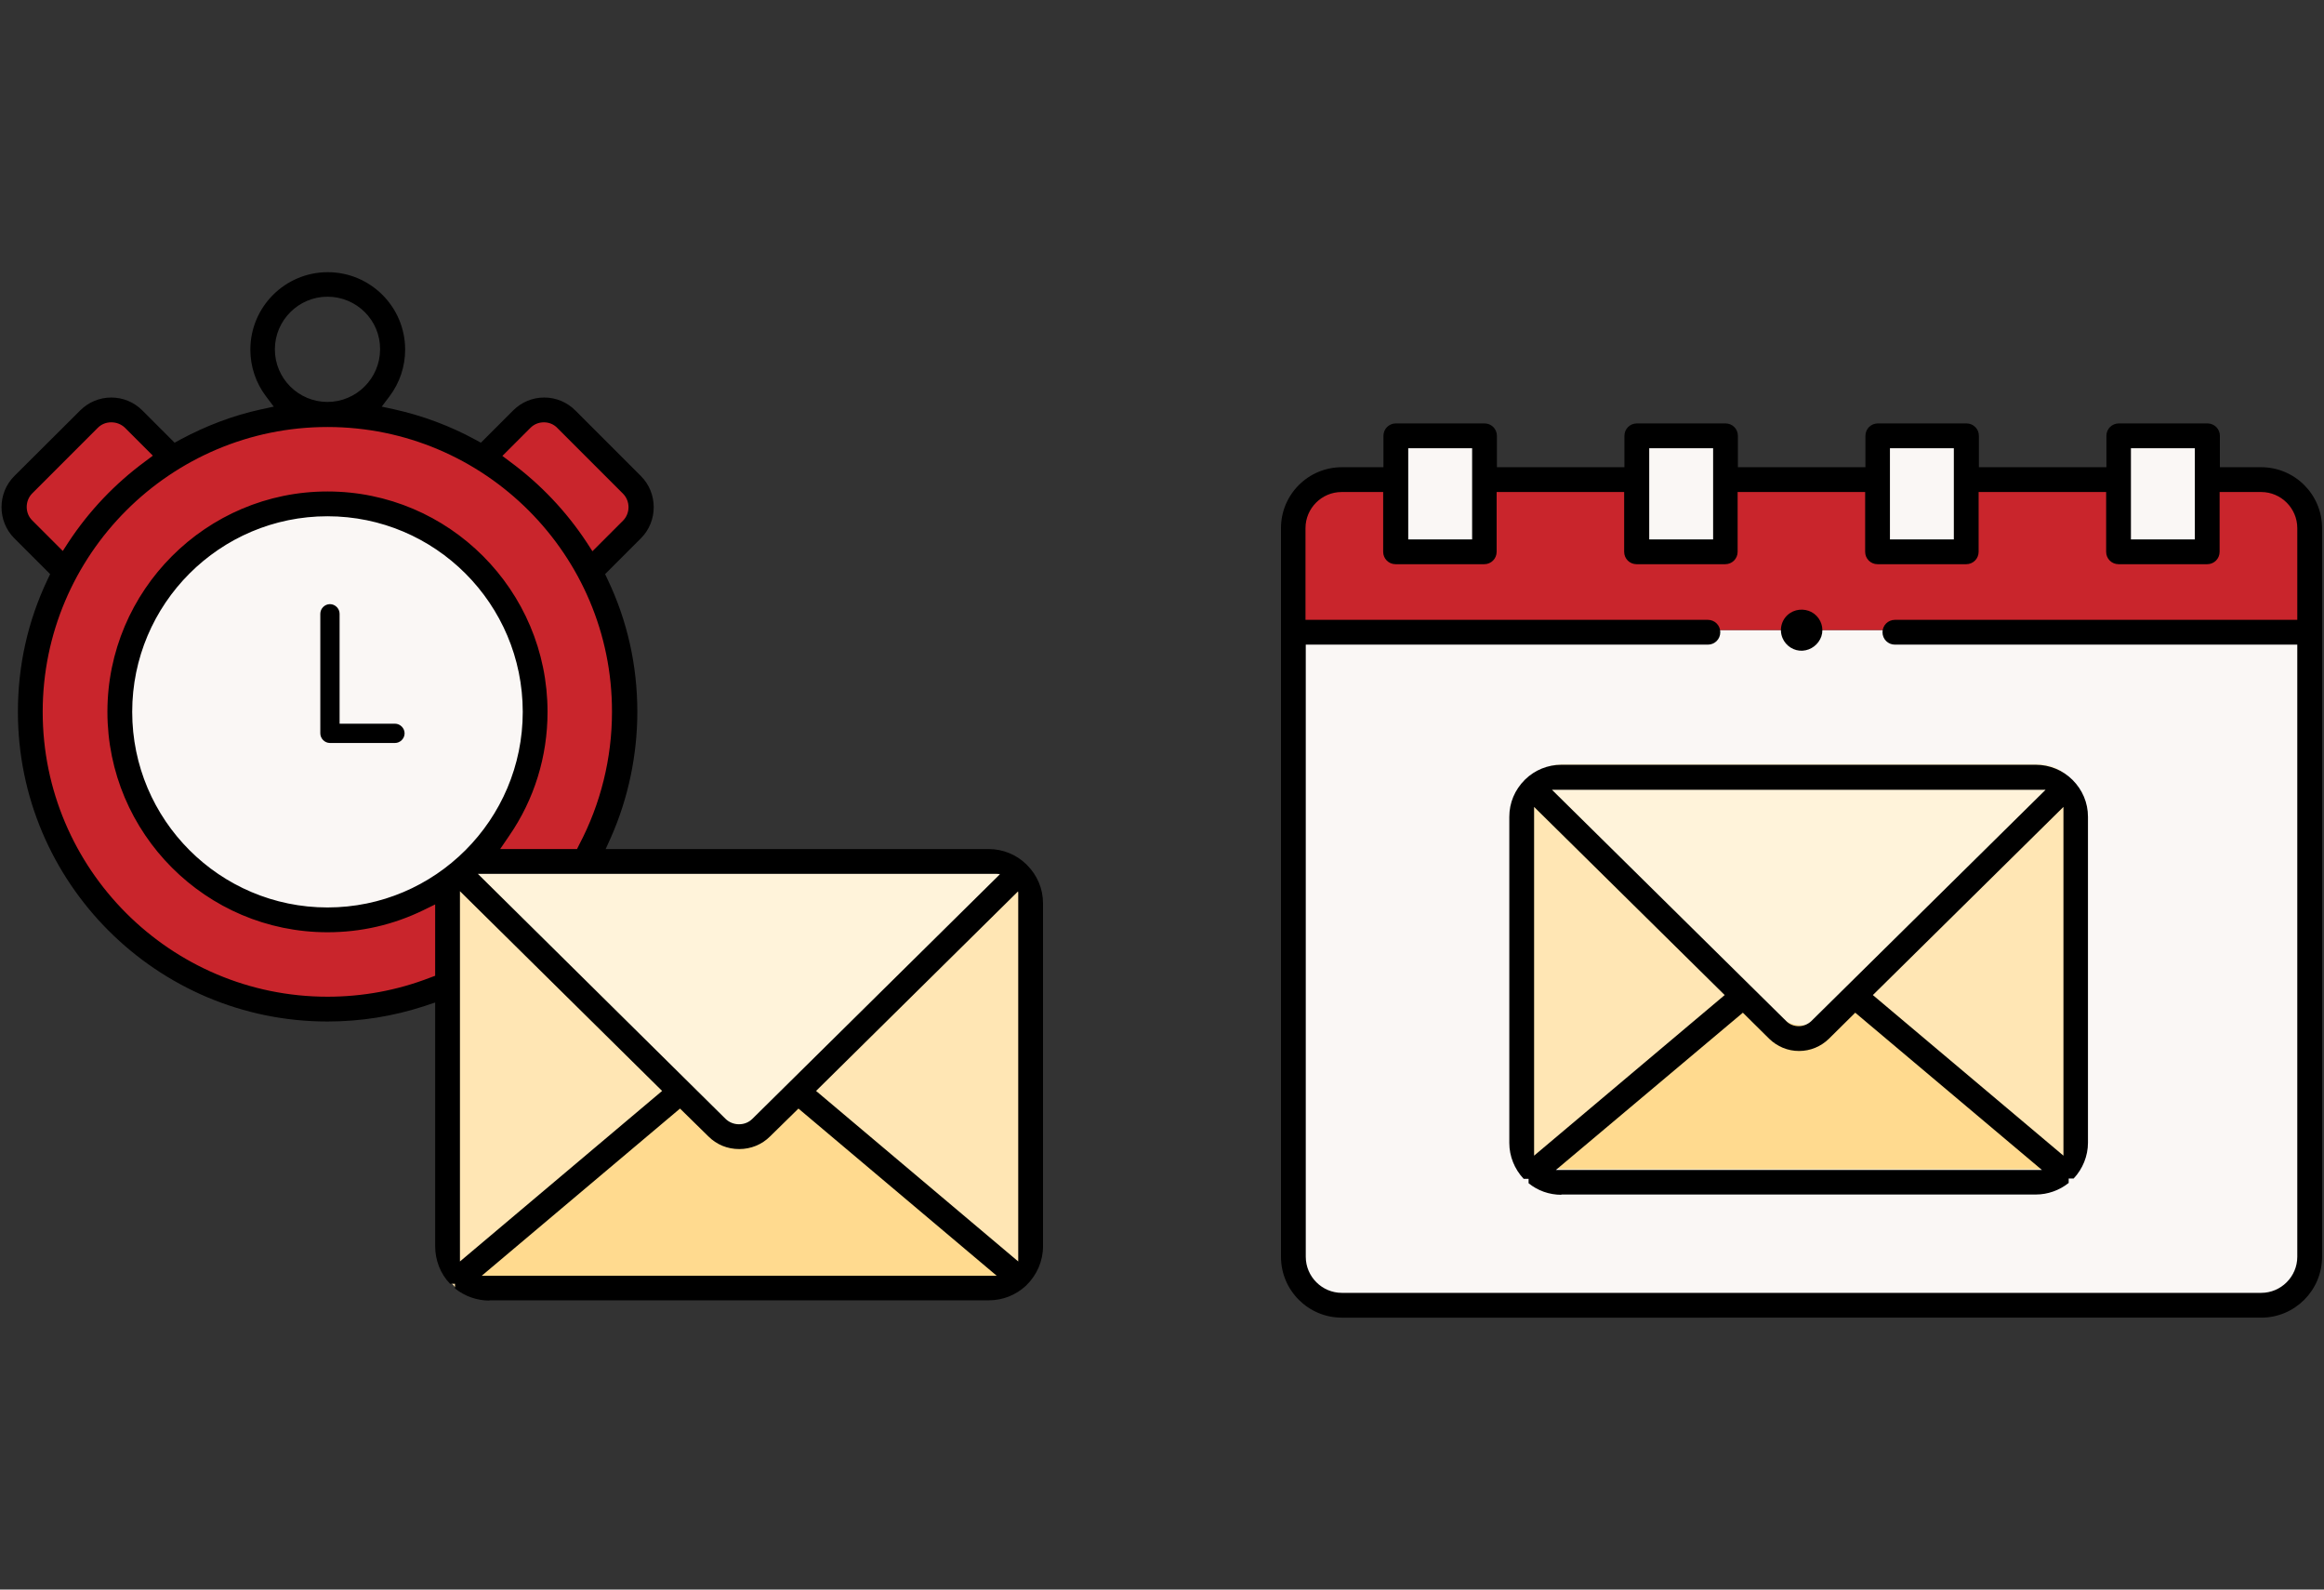 <?xml version="1.0" encoding="utf-8"?>
<!-- Generator: Adobe Illustrator 25.2.1, SVG Export Plug-In . SVG Version: 6.00 Build 0)  -->
<svg version="1.1" id="Layer_1" xmlns="http://www.w3.org/2000/svg" xmlns:xlink="http://www.w3.org/1999/xlink" x="0px" y="0px"
	 viewBox="0 0 843.8 577" style="enable-background:new 0 0 843.8 577;" xml:space="preserve">
<rect x="0" y="0" width="843.8" height="577" fill="#333333" stroke="none"/>
<style type="text/css">
	.st0{fill:#FAF7F5;}
	.st1{fill:#C9252C;}
	.st2{fill-rule:evenodd;clip-rule:evenodd;fill:#FFE6B4;}
	.st3{fill-rule:evenodd;clip-rule:evenodd;fill:#FFDA8F;}
	.st4{fill-rule:evenodd;clip-rule:evenodd;fill:#FFF3DA;}
</style>
<g>
	<path class="st0" d="M838.4,228.7v226.7c0,9.7-7.9,17.6-17.6,17.6H487.1c-9.7,0-17.6-7.9-17.6-17.6V228.7"/>
	<path class="st1" d="M178.6,167l13.6-13.6c4.5-4.5,11.8-4.5,16.2,0l23.8,23.8c4.5,4.5,4.5,11.8,0,16.2l-14.3,14.4"/>
	<path class="st1" d="M64.8,166.7l-13.4-13.4c-4.5-4.5-11.8-4.5-16.2,0l-23.8,23.8c-4.5,4.5-4.5,11.8,0,16.2l14.9,14.9"/>
	<path class="st1" d="M157.7,360.7c-12.8,5.3-26.8,8.2-41.4,8.2C56.7,368.9,8.4,320.6,8.4,261s48.3-107.9,107.9-107.9
		c59.6,0,107.8,48.3,107.8,107.9c0,18.6-4.7,36.1-13,51.4"/>
	<path class="st0" d="M191.7,261c0,41.7-33.8,75.5-75.4,75.5c-41.7,0-75.4-33.8-75.4-75.5s33.8-75.5,75.4-75.5
		c20,0,39.2,8,53.3,22.1C183.8,221.8,191.7,241,191.7,261L191.7,261z M191.7,261"/>
	<path class="st2" d="M371.7,331.2v124.5c0,4.4-1.9,8.3-4.8,11.1c-2.7,2.5-6.3,4.1-10.3,4.1H175.2c-4,0-7.6-1.5-10.3-4.1
		c-3-2.8-4.8-6.7-4.8-11.1V331.2c0-4.2,1.7-8,4.5-10.7c2.7-2.7,6.5-4.4,10.7-4.4h181.3c4.2,0,8,1.7,10.7,4.4
		C370,323.2,371.7,327,371.7,331.2L371.7,331.2z M371.7,331.2"/>
	<path class="st3" d="M287.1,399.6l79.7,67.2c-2.7,2.5-6.3,4.1-10.3,4.1H175.2c-4,0-7.6-1.5-10.3-4.1l79.7-67.2"/>
	<path class="st4" d="M367.2,320.4l-80.1,79.2l-13.2,13c-4.5,4.4-11.7,4.4-16.1,0l-13.2-13l-80.1-79.2c2.7-2.7,6.5-4.4,10.7-4.4
		h181.3C360.7,316,364.5,317.7,367.2,320.4L367.2,320.4z M367.2,320.4"/>
	<path d="M119.8,269.7c-1.9,0-3.5-1.6-3.5-3.5v-43.4c0-1.9,1.6-3.5,3.5-3.5s3.5,1.6,3.5,3.5v39.9h20.1c1.9,0,3.5,1.6,3.5,3.5
		s-1.6,3.5-3.5,3.5H119.8z"/>
	<path d="M177.7,472.1c-4.6,0-9-1.6-12.5-4.4V466h-1.8c-3.5-3.6-5.4-8.6-5.4-13.6v-88.5l-3.9,1.3c-11.3,3.7-23.1,5.6-35.2,5.6
		c-62,0-112.4-50.4-112.4-112.4c0-16.8,3.6-33,10.8-48.1l0.9-1.9l-13-13c-6.2-6.2-6.2-16.4,0-22.6L29.1,149c3-3,7-4.7,11.3-4.7
		c4.3,0,8.3,1.7,11.3,4.7l11.7,11.7l2-1.1c9.3-5,19.2-8.8,29.4-11l4.6-1l-2.8-3.7c-3.7-4.9-5.7-10.8-5.7-17
		c0-15.5,12.6-28.1,28.1-28.1c15.5,0,28.1,12.6,28.1,28.1c0,6.2-2,12.1-5.7,17l-2.8,3.7l4.6,1c10.3,2.3,20.2,6,29.4,11l2,1.1
		l11.7-11.7c3-3,7-4.7,11.3-4.7c4.3,0,8.3,1.7,11.3,4.7l23.8,23.8c6.2,6.2,6.2,16.4,0,22.6l-13,13l0.9,1.9
		c7.2,15.1,10.8,31.3,10.8,48.1c0,15.6-3.3,31.4-9.6,45.6l-1.9,4.2H359c5.1,0,10,2,13.6,5.5l0.3,0.3c3.7,3.7,5.8,8.6,5.8,13.9v124.5
		c0,5.3-2.2,10.4-6,14.1l-0.1,0.1l-0.2,0.2c-3.6,3.3-8.3,5.2-13.3,5.2H177.7z M174.9,463.1h187l-72-60.7l-10.3,10.1
		c-3,3-7,4.6-11.2,4.6c-4.3,0-8.2-1.6-11.2-4.6l-10.3-10.1L174.9,463.1z M296.3,396l73.4,61.9V323.5L296.3,396z M167,457.9
		l73.4-61.9L167,323.5V457.9z M263.4,406.1c1.3,1.3,3.1,2,4.9,2c1.9,0,3.6-0.7,4.9-2l90-88.9H173.5L263.4,406.1z M118.9,155
		c-57,0-103.4,46.4-103.4,103.4c0,57,46.4,103.4,103.4,103.4c12.8,0,25.3-2.3,37.2-6.9l1.9-0.7v-25.9l-4.3,2.1
		c-10.9,5.3-22.6,8-34.8,8c-44.1,0-79.9-35.9-79.9-80s35.9-80,79.9-80c44.1,0,79.9,35.9,79.9,80c0,16.2-4.8,31.8-14,45.1l-3.2,4.7
		h27.9l0.8-1.6c7.8-14.8,11.9-31.4,11.9-48.2C222.3,201.4,175.9,155,118.9,155z M118.9,187.4c-39.1,0-70.9,31.8-70.9,71
		s31.8,71,70.9,71c39.1,0,70.9-31.8,70.9-71S158,187.4,118.9,187.4z M40.4,153.3c-1.9,0-3.6,0.7-4.9,2l-23.8,23.8
		c-1.3,1.3-2,3.1-2,4.9c0,1.9,0.7,3.6,2,4.9l11.1,11.1l2-3.1c7.5-11.4,16.9-21.3,27.9-29.4l2.8-2.1l-10.2-10.2
		C44,154,42.3,153.3,40.4,153.3z M197.5,153.3c-1.9,0-3.6,0.7-4.9,2l-10.2,10.2l2.8,2.1c11,8.1,20.4,18,27.9,29.4l2,3.1l11.1-11.1
		c1.3-1.3,2-3.1,2-4.9s-0.7-3.6-2-4.9l-23.8-23.8C201.1,154,199.3,153.3,197.5,153.3z M118.9,107.7c-10.5,0-19.1,8.6-19.1,19.1
		c0,10.6,8.6,19.1,19.1,19.1c10.5,0,19.1-8.6,19.1-19.1C138.1,116.3,129.5,107.7,118.9,107.7z"/>
	<rect x="769" y="157.4" class="st0" width="32.2" height="42.1"/>
	<rect x="681.6" y="157.4" class="st0" width="32.2" height="42.1"/>
	<rect x="594.1" y="157.4" class="st0" width="32.2" height="42.1"/>
	<rect x="506.7" y="157.4" class="st0" width="32.2" height="42.1"/>
	<path class="st2" d="M754.5,291.7V410c0,4.2-1.8,7.9-4.6,10.5c-2.6,2.4-6,3.9-9.8,3.9H567.8c-3.8,0-7.3-1.5-9.8-3.9
		c-2.8-2.6-4.6-6.4-4.6-10.5V291.7c0-4,1.6-7.6,4.2-10.2c2.6-2.6,6.2-4.2,10.2-4.2h172.3c4,0,7.6,1.6,10.2,4.2
		C752.9,284.1,754.5,287.7,754.5,291.7L754.5,291.7z M754.5,291.7"/>
	<path class="st3" d="M674.1,356.7l75.8,63.8c-2.6,2.4-6,3.9-9.8,3.9H567.8c-3.8,0-7.3-1.5-9.8-3.9l75.8-63.8"/>
	<path class="st4" d="M750.3,281.5l-76.1,75.2L661.6,369c-4.2,4.2-11.1,4.2-15.3,0l-12.5-12.4l-76.1-75.2c2.6-2.6,6.2-4.2,10.2-4.2
		h172.3C744.1,277.3,747.6,278.9,750.3,281.5L750.3,281.5z M750.3,281.5"/>
	<path class="st1" d="M838.4,228.7v-37.8c0-9.7-7.9-17.6-17.6-17.6h-19.6v26.2H769v-26.2h-55.3v26.2h-32.2v-26.2h-55.3v26.2h-32.2
		v-26.2h-55.3v26.2h-32.2v-26.2h-19.6c-9.7,0-17.6,7.9-17.6,17.6v37.8"/>
	<path d="M487.2,478.3c-12.2,0-22.1-9.9-22.1-22.1V191.7c0-12.2,9.9-22.1,22.1-22.1h15.1v-11.4c0-2.5,2-4.5,4.5-4.5H539
		c2.5,0,4.5,2,4.5,4.5v11.4h46.3v-11.4c0-2.5,2-4.5,4.5-4.5h32.2c2.5,0,4.5,2,4.5,4.5v11.4h46.3v-11.4c0-2.5,2-4.5,4.5-4.5h32.2
		c2.5,0,4.5,2,4.5,4.5v11.4h46.3v-11.4c0-2.5,2-4.5,4.5-4.5h32.2c2.5,0,4.5,2,4.5,4.5v11.4H821c12.2,0,22.1,9.9,22.1,22.1v264.5
		c0,12.2-9.9,22.1-22.1,22.1H487.2z M474.1,456.2c0,7.2,5.9,13.1,13.1,13.1H821c7.2,0,13.1-5.9,13.1-13.1V234H688
		c-2.5,0-4.5-2-4.5-4.5s2-4.5,4.5-4.5h146.1v-33.3c0-7.2-5.9-13.1-13.1-13.1h-15.1v21.7c0,2.5-2,4.5-4.5,4.5h-32.2
		c-2.5,0-4.5-2-4.5-4.5v-21.7h-46.3v21.7c0,2.5-2,4.5-4.5,4.5h-32.2c-2.5,0-4.5-2-4.5-4.5v-21.7h-46.3v21.7c0,2.5-2,4.5-4.5,4.5
		h-32.2c-2.5,0-4.5-2-4.5-4.5v-21.7h-46.3v21.7c0,2.5-2,4.5-4.5,4.5h-32.2c-2.5,0-4.5-2-4.5-4.5v-21.7h-15.1
		c-7.2,0-13.1,5.9-13.1,13.1V225h146.1c2.5,0,4.5,2,4.5,4.5s-2,4.5-4.5,4.5H474.1V456.2z M773.7,195.8h23.2v-33.1h-23.2V195.8z
		 M686.2,195.8h23.2v-33.1h-23.2V195.8z M598.8,195.8h23.2v-33.1h-23.2V195.8z M511.3,195.8h23.2v-33.1h-23.2V195.8z"/>
	<path d="M566.9,433.7c-4.4,0-8.6-1.5-11.9-4.2v-1.6l-1.8,0c-3.3-3.5-5.2-8.2-5.2-13V296.5c0-5.1,2-9.8,5.6-13.4l0.2-0.2
		c3.5-3.4,8.2-5.3,13.1-5.3h172.3c5,0,9.8,2,13.3,5.5c3.6,3.6,5.6,8.3,5.6,13.4v118.3c0,4.8-1.9,9.5-5.2,13h-1.8l0,1.6
		c-3.4,2.7-7.6,4.2-11.9,4.2H566.9z M564.9,424.7h176.5l-67.8-57.1l-9.6,9.5c-2.9,2.8-6.7,4.4-10.8,4.4s-7.9-1.6-10.8-4.4l-9.6-9.5
		L564.9,424.7z M557,419.5l69.2-58.3L557,292.9V419.5z M680,361.2l69.2,58.3V292.9L680,361.2z M648.6,370.7c1.2,1.2,2.8,1.8,4.5,1.8
		c1.7,0,3.3-0.7,4.5-1.8l85.1-84H563.5L648.6,370.7z"/>
	<path d="M647.2,231.6c1.2,2.9,4.2,4.8,7.3,4.6c3.1-0.2,5.8-2.3,6.8-5.2c1-3-0.1-6.3-2.6-8.2c-2.5-1.9-6.1-2-8.7-0.3
		C647,224.4,645.8,228.3,647.2,231.6L647.2,231.6z M647.2,231.6"/>
</g>
</svg>
